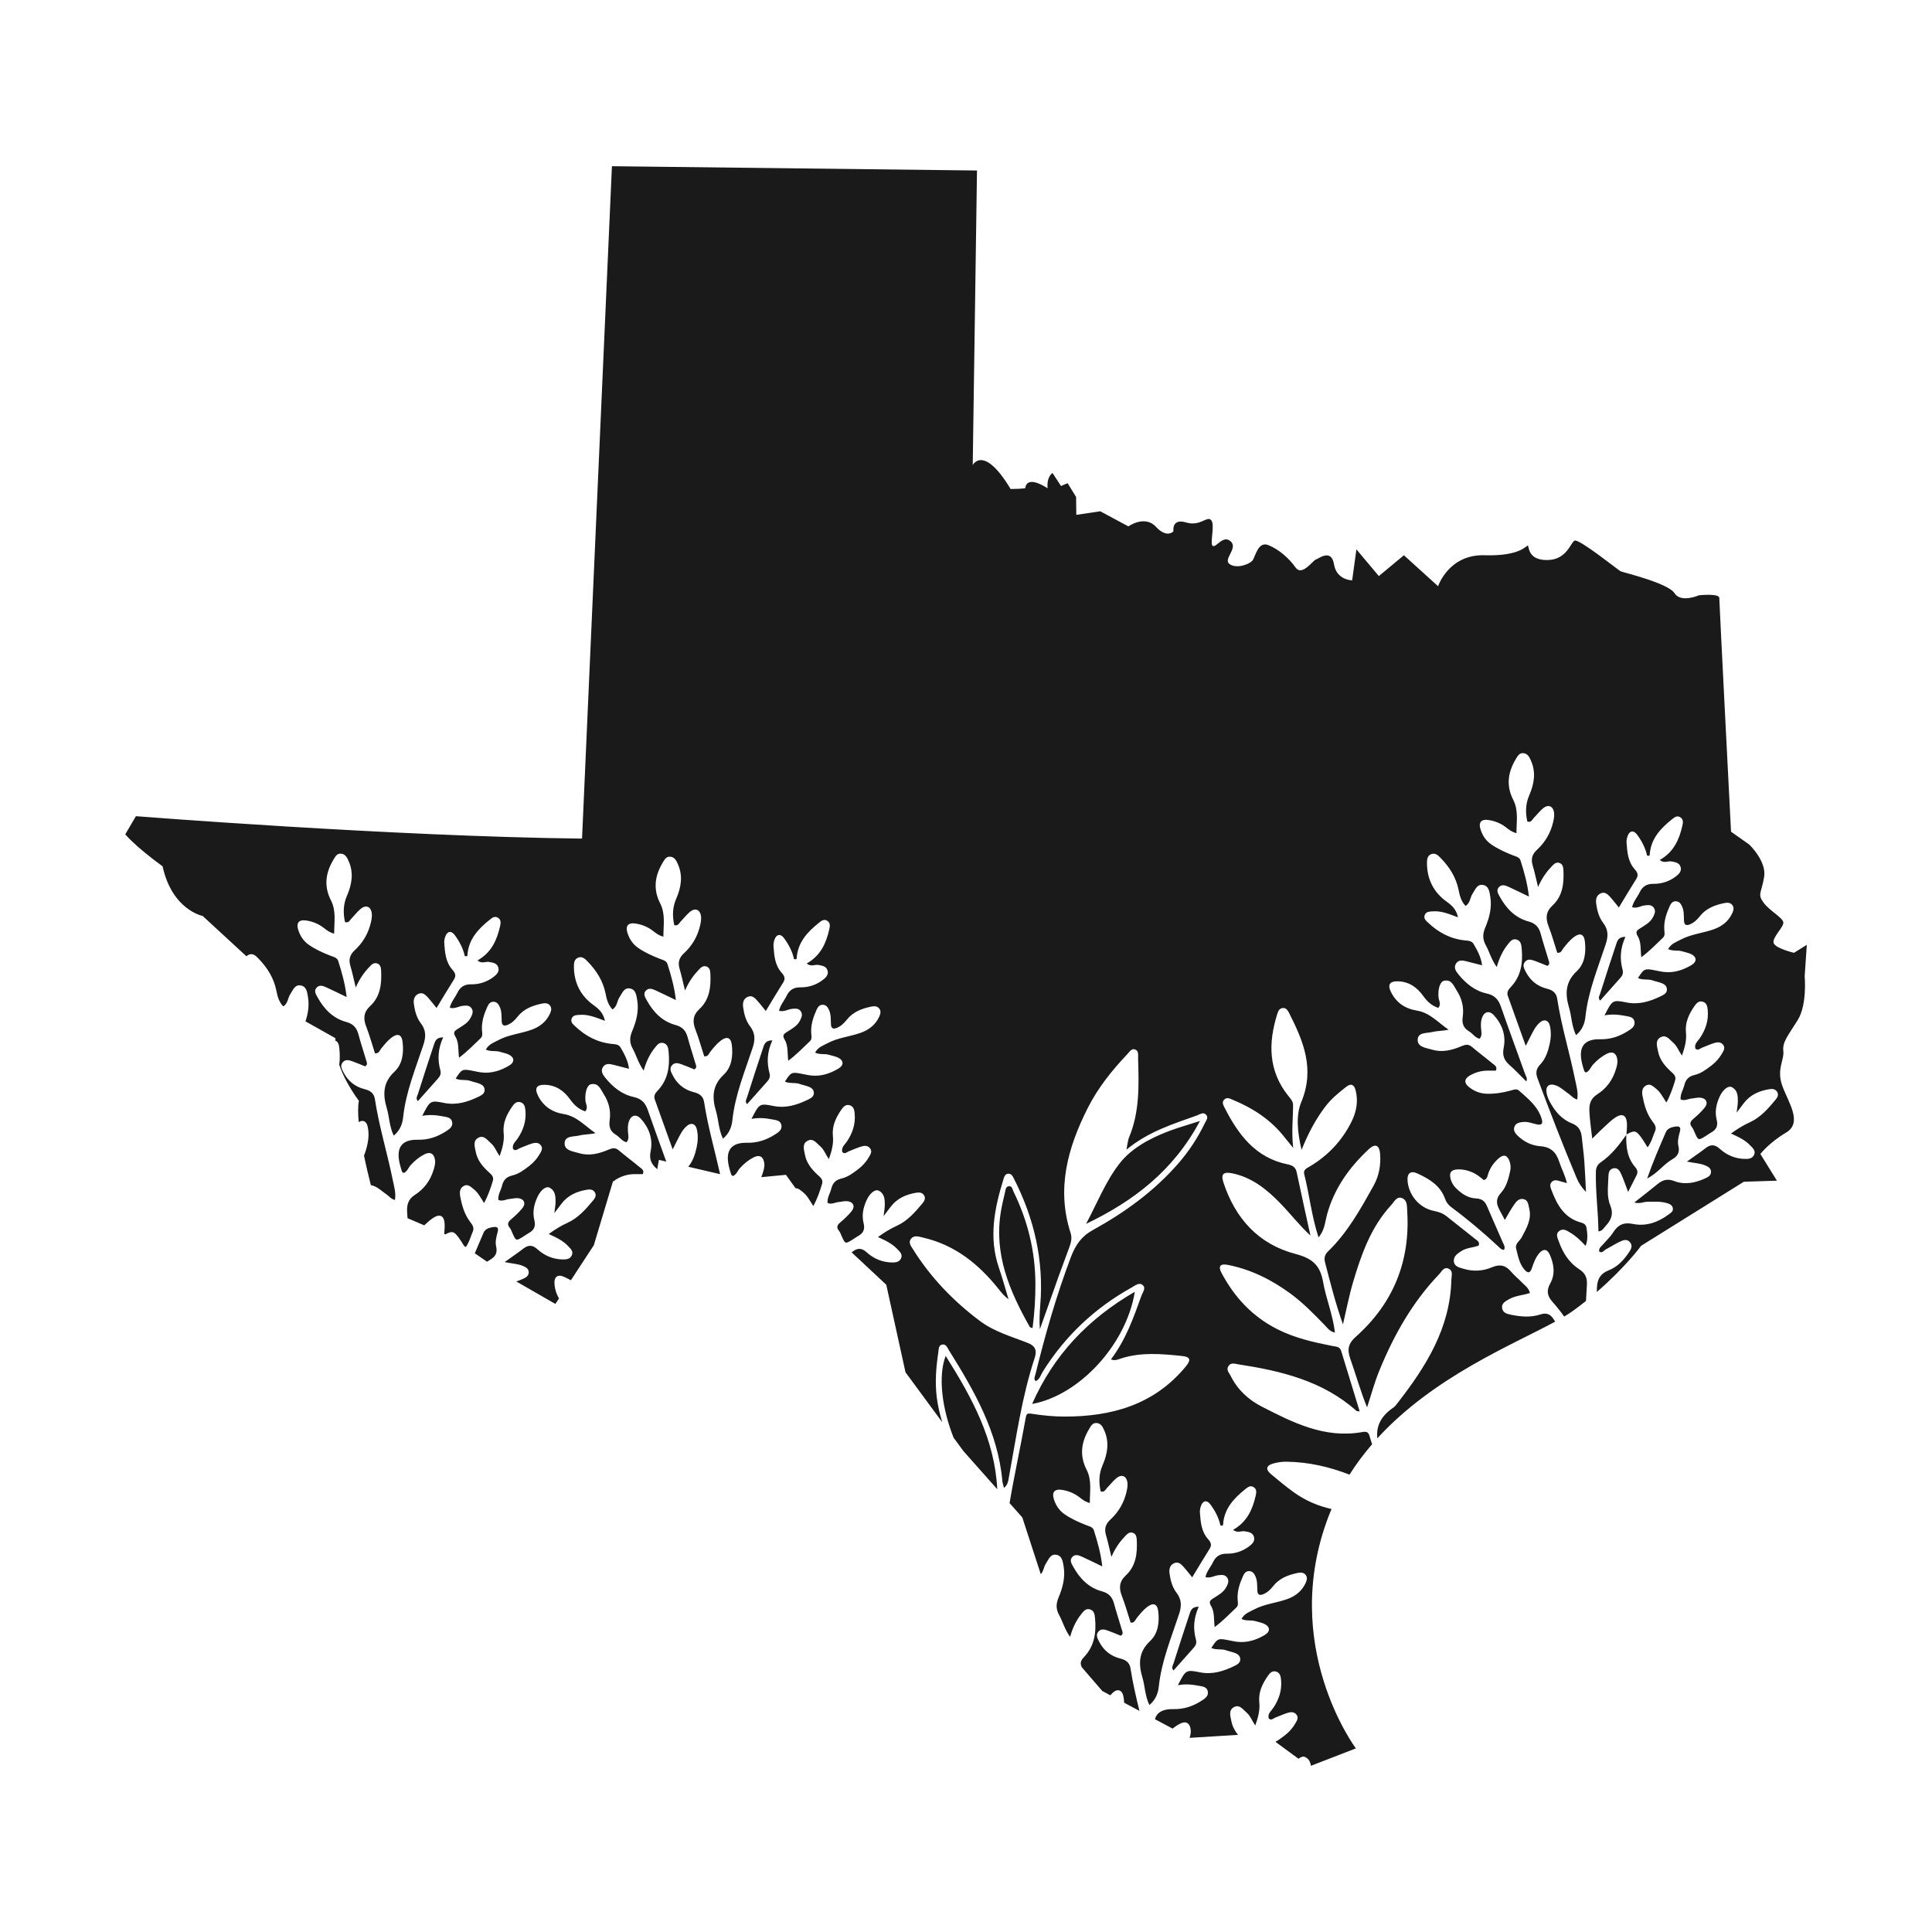 <?xml version="1.0" encoding="UTF-8" standalone="no"?>
<svg
   xmlns:dc="http://purl.org/dc/elements/1.1/"
   xmlns:cc="http://creativecommons.org/ns#"
   xmlns:rdf="http://www.w3.org/1999/02/22-rdf-syntax-ns#"
   xmlns:svg="http://www.w3.org/2000/svg"
   xmlns="http://www.w3.org/2000/svg"
   id="svg8"
   version="1.1"
   viewBox="0 0 1000 1000"
   height="1000"
   width="1000">
  <defs
     id="defs2" />
  <g
     transform="translate(0,-122.52)"
     id="layer1">
    <path
       id="path841"
       d="m 316.732,208.551 -15.469,348.029 C 203.484,555.475 70.35,544.979 70.35,544.979 l -5.523,9.393 c 0,0 4.971,6.076 19.334,16.572 4.972,22.65 20.744,25.674 20.744,25.674 l 22.672,20.9 c 0.308,-0.356 0.713,-0.658 1.26,-0.877 2.125,-0.853 3.598,0.643 4.906,1.986 4.548,4.678 7.967,10.026 9.27,16.525 0.594,2.957 1.273,5.836 3.604,8.289 2.524,-1.588 2.307,-4.416 3.629,-6.334 1.36,-1.975 2.198,-4.904 5.148,-4.564 3.304,0.379 3.605,3.622 4.02,6.105 0.72,4.309 0.033,8.504 -1.303,12.525 l 15.545,8.725 c 0,0 -0.086,0.399 -0.145,1.143 1.765,0.81 1.998,2.66 2.162,4.441 0.256,2.793 0.277,5.519 -0.086,8.137 1.726,5.029 4.78,11.315 10.178,18.701 -0.554,2.768 -0.499,6.642 -0.092,11.021 1.997,-1.338 3.937,-0.564 4.568,2.049 0.759,3.146 0.608,6.389 -0.094,9.537 -0.432,1.951 -0.967,3.882 -1.746,5.693 1.162,5.673 2.433,10.938 3.555,15.352 0.441,0.064 0.912,0.179 1.42,0.363 2.528,0.917 4.404,2.872 6.586,4.338 1.35,0.905 2.333,2.409 4.461,2.963 0.605,-3.763 -0.468,-7.048 -1.113,-10.248 -2.825,-14.035 -7.105,-27.748 -9.264,-41.932 -0.474,-3.103 -2.441,-4.469 -5.215,-5.152 -5.066,-1.247 -8.757,-4.237 -11.113,-8.879 -0.86,-1.697 -1.841,-3.471 -0.213,-5.203 1.395,-1.478 3.159,-0.984 4.764,-0.414 2.286,0.813 4.515,1.784 6.699,2.66 1.52,-0.862 0.884,-2.039 0.594,-3.033 -1.319,-4.522 -2.836,-8.991 -4.047,-13.541 -0.907,-3.405 -2.68,-5.432 -6.252,-6.391 -6.971,-1.871 -11.607,-6.759 -14.986,-12.928 -0.801,-1.461 -1.853,-3.13 -0.52,-4.721 1.513,-1.803 3.458,-1.053 5.195,-0.264 3.242,1.477 6.436,3.065 10.463,5 -0.77,-6.756 -2.464,-12.757 -4.363,-18.695 -0.57,-1.786 -2.551,-2.103 -4.102,-2.721 -3.862,-1.534 -7.632,-3.212 -11.07,-5.602 -2.943,-2.048 -4.708,-4.889 -5.65,-8.217 -0.886,-3.129 0.549,-4.829 3.766,-4.447 3.407,0.403 6.568,1.616 9.357,3.709 1.48,1.11 2.863,2.415 5.604,3.162 0,-6.047 1.13,-11.777 -1.637,-17.176 -3.735,-7.291 -2.853,-14.185 1.186,-20.965 0.841,-1.41 1.59,-3.051 3.326,-3.258 0.248,-0.029 0.515,-0.03 0.807,0.004 2.166,0.25 3.013,2.059 3.795,3.801 2.764,6.167 1.67,12.181 -0.887,18.062 -1.953,4.498 -1.972,9.008 -0.959,13.559 2.088,0.535 2.493,-1.07 3.344,-1.928 1.593,-1.605 2.981,-3.435 4.693,-4.887 2.811,-2.382 5.479,-1.237 5.828,2.488 0.141,1.461 -0.141,3.007 -0.482,4.461 -1.296,5.674 -4.139,10.542 -8.396,14.449 -2.55,2.34 -3.195,4.825 -2.225,8.062 0.954,3.191 1.626,6.469 2.783,11.18 2.182,-4.894 4.522,-8.005 7.225,-10.838 1.072,-1.124 2.244,-2.203 3.922,-1.578 1.663,0.62 1.913,2.198 1.988,3.744 0.333,6.777 -0.358,13.342 -5.658,18.271 -3.452,3.212 -3.658,6.551 -2.051,10.691 1.76,4.534 3.056,9.25 4.518,13.768 2.123,0.236 2.378,-1.394 3.139,-2.334 1.661,-2.057 3.299,-4.143 5.41,-5.752 3.226,-2.455 5.316,-1.644 5.762,2.303 0.639,5.648 -0.047,11.404 -4.215,15.311 -6.054,5.67 -6.066,11.891 -3.957,18.988 1.315,4.43 1.256,9.24 3.572,14.135 3.346,-2.755 4.523,-6.238 4.881,-9.605 1.397,-13.109 6.442,-25.16 10.492,-37.484 1.357,-4.128 1.394,-7.513 -1.342,-11.078 -2.196,-2.863 -3.132,-6.436 -3.605,-10.016 -0.285,-2.144 0.165,-4.26 2.408,-5.25 2.135,-0.943 3.6,0.512 4.873,1.916 1.48,1.633 2.805,3.405 4.457,5.432 3.16,-5.198 6.016,-10.038 9.025,-14.781 1.298,-2.048 0.556,-3.487 -0.811,-5.014 -3.513,-3.928 -3.865,-8.869 -4.223,-13.768 -0.07,-1.096 0.141,-2.277 0.504,-3.328 0.98,-2.894 3.118,-3.306 4.941,-0.832 2.458,3.332 4.363,7 5.164,10.822 0.935,0.273 1.347,0.124 1.375,-0.326 0.502,-8.306 5.603,-13.709 11.641,-18.527 1.202,-0.959 2.474,-1.942 4.074,-1.016 1.833,1.063 1.561,2.801 1.172,4.514 -1.631,7.173 -4.492,13.595 -11.697,17.664 2.323,1.859 4.201,0.453 5.9,0.738 2.1,0.353 4.319,0.62 4.941,3.025 0.544,2.107 -0.945,3.572 -2.467,4.729 -3.412,2.592 -7.381,3.914 -11.604,3.848 -3.511,-0.056 -5.719,1.384 -7.156,4.391 -1.197,2.505 -3.203,4.621 -3.934,7.725 2.578,0.749 4.552,-0.753 6.678,-0.973 1.718,-0.179 3.476,-0.398 4.607,1.279 1.117,1.657 0.344,3.275 -0.432,4.797 -1.451,2.844 -4.21,4.237 -6.738,5.854 -1.574,1.006 -2.561,1.756 -1.211,3.959 1.911,3.12 1.372,6.908 1.881,10.959 4.204,-3.127 7.64,-6.698 11.205,-10.105 1.256,-1.199 0.752,-2.797 0.672,-4.291 -0.236,-4.258 1.073,-8.189 2.791,-11.994 0.634,-1.404 1.555,-2.703 3.346,-2.576 1.73,0.122 2.545,1.445 3.162,2.875 0.999,2.323 0.796,4.807 0.918,7.246 0.118,2.067 1.083,2.626 2.982,1.865 2.18,-0.874 3.772,-2.401 5.197,-4.213 3.221,-4.093 7.77,-5.818 12.664,-6.826 1.506,-0.309 3.097,-0.36 4.162,1.014 1.063,1.371 0.604,2.855 -0.049,4.271 -1.961,4.168 -5.249,6.733 -9.547,8.27 -5.665,2.026 -11.811,2.494 -17.205,5.404 -2.276,1.228 -4.867,1.981 -6.408,4.852 2.46,1.197 5.009,0.437 7.27,1.146 1.437,0.453 2.955,0.706 4.324,1.305 3.238,1.421 3.541,4.011 0.449,5.84 -4.258,2.519 -8.913,4.092 -13.996,3.564 -1.869,-0.193 -3.711,-0.658 -5.561,-1.004 -4.59,-0.86 -5.085,-0.616 -8.105,4.16 2.479,1.178 5.251,0.312 7.688,1.229 1.23,0.462 2.553,0.668 3.795,1.1 1.626,0.566 3.31,1.253 3.486,3.266 0.189,2.053 -1.402,2.941 -2.957,3.695 -5.677,2.757 -11.419,4.63 -17.967,3.312 -7.246,-1.456 -7.294,-1.206 -11.352,6.686 3.85,-0.733 7.28,-0.389 10.686,0.262 2.052,0.391 4.426,0.507 4.824,3.08 0.375,2.422 -1.627,3.64 -3.383,4.764 -4.378,2.802 -9.058,4.382 -14.391,4.26 -8.238,-0.186 -11.319,3.93 -9.445,12.166 0.332,1.463 0.772,2.906 1.238,4.334 0.094,0.285 0.537,0.454 0.877,0.723 1.873,-0.773 2.403,-2.777 3.643,-4.135 2.059,-2.257 4.392,-4.168 7.088,-5.549 3.047,-1.56 5.1,-0.33 5.496,3.094 0.212,1.727 -0.273,3.375 -0.766,4.996 -1.652,5.446 -4.871,9.837 -9.619,12.867 -3.318,2.116 -4.233,4.846 -4.096,8.576 0.043,1.172 0.123,2.34 0.229,3.518 l 8.652,3.709 c 1.526,-1.416 3.057,-2.848 4.789,-3.951 3.304,-2.1 5.46,-0.995 5.75,2.846 0.147,1.832 -0.072,3.69 -0.189,5.541 l 0.57,0.244 c 3.528,-1.864 4.388,-1.641 6.793,1.52 1.003,1.321 1.886,2.806 2.891,4.424 l 0.918,0.633 c 1.858,-2.633 2.491,-5.463 3.617,-8.039 0.917,-2.097 -0.358,-3.64 -1.475,-5.139 -2.903,-3.895 -4.179,-8.409 -5.041,-13.07 -0.394,-2.128 -0.258,-4.302 1.922,-5.438 2.062,-1.077 3.524,0.502 5.006,1.652 2.238,1.734 3.53,4.261 5.418,7.246 2.196,-4.091 3.419,-7.781 4.543,-11.504 0.688,-2.274 -0.988,-3.444 -2.359,-4.717 -3.094,-2.87 -5.702,-6.064 -6.508,-10.346 -0.478,-2.547 -1.587,-5.589 1.283,-7.193 2.967,-1.657 4.735,1.218 6.674,2.867 1.878,1.598 2.644,4.026 4.426,6.604 1.522,-4.298 2.486,-8.003 2.078,-11.955 -0.537,-5.217 1.565,-9.567 4.393,-13.674 0.973,-1.414 2.176,-2.811 4.15,-2.318 2.243,0.561 2.568,2.548 2.74,4.461 0.474,5.302 -1.118,10.043 -4.049,14.393 -1.122,1.666 -3.032,2.981 -2.355,5.453 1.376,1.258 2.398,-0.062 3.531,-0.498 2.107,-0.813 4.169,-1.758 6.32,-2.42 1.652,-0.509 3.447,-0.578 4.609,1.086 1.041,1.492 0.187,2.88 -0.566,4.199 -1.421,2.486 -3.264,4.614 -5.533,6.357 -2.703,2.074 -5.473,4.173 -8.816,4.943 -2.988,0.688 -4.56,2.376 -5.238,5.188 -0.601,2.488 -2.222,4.741 -1.939,7.463 2.142,0.912 3.859,-0.321 5.674,-0.475 1.494,-0.125 3.004,-0.582 4.465,-0.447 3.144,0.287 4.286,2.663 2.328,5.135 -1.739,2.199 -3.868,4.122 -6.008,5.953 -1.614,1.381 -1.93,2.575 -0.547,4.262 0.582,0.709 0.902,1.646 1.281,2.506 1.93,4.373 1.925,4.381 5.773,2.008 0.962,-0.594 1.864,-1.297 2.854,-1.834 2.691,-1.466 3.608,-3.532 2.832,-6.584 -1.067,-4.194 -0.187,-8.261 1.604,-12.098 1.673,-3.565 4.352,-5.677 6.176,-4.803 3.028,1.454 3.177,4.44 3.189,7.291 0,1.661 -0.346,3.322 -0.641,5.902 1.581,-2.078 2.659,-3.496 3.738,-4.91 3.292,-4.308 7.855,-6.31 13.039,-7.18 1.546,-0.259 3.096,-0.252 4.086,1.186 1.027,1.496 0.381,2.941 -0.623,4.143 -3.871,4.64 -7.8,9.242 -13.486,11.812 -3.24,1.466 -6.227,3.307 -9.67,5.768 4.041,1.817 7.423,3.464 10.043,6.252 1.308,1.39 2.898,2.746 1.873,4.869 -0.961,1.991 -2.991,2.083 -4.916,2.033 -4.932,-0.125 -9.268,-2.03 -12.826,-5.246 -2.651,-2.394 -4.788,-2.314 -7.422,-0.264 -2.797,2.18 -5.752,4.156 -9.564,6.885 3.872,0.818 6.875,0.851 9.555,2.027 1.409,0.62 2.804,1.333 2.908,3.109 0.094,1.793 -1.184,2.713 -2.574,3.365 -1.266,0.594 -2.55,1.11 -3.846,1.533 l 20.227,11.633 1.854,-2.83 c -1.209,-2.084 -2.012,-4.42 -2.275,-6.875 -0.46,-4.303 1.397,-5.963 5.184,-4.205 1.112,0.516 2.201,1.065 3.271,1.637 l 11.855,-18.111 9.943,-33.145 0.428,0.021 c 0.367,-0.398 0.851,-0.778 1.467,-1.131 2.635,-1.508 5.52,-2.433 8.598,-2.537 1.68,-0.056 3.364,0 4.922,0 0.886,-2.05 -0.575,-2.755 -1.473,-3.502 -3.622,-3.009 -7.407,-5.826 -11.008,-8.861 -1.76,-1.482 -3.311,-1.15 -5.189,-0.352 -4.934,2.097 -10.058,3.445 -15.391,1.824 -2.948,-0.898 -7.391,-1.236 -7.412,-4.934 -0.024,-4.206 4.707,-3.463 7.564,-4.182 2.637,-0.662 5.483,-0.498 8.422,-1.229 -5.391,-3.622 -9.65,-8.789 -16.523,-9.887 -5.929,-0.947 -10.507,-4.033 -13.24,-9.51 -1.93,-3.865 -0.716,-5.736 3.594,-5.611 5.771,0.167 9.932,3.169 13.146,7.693 2.001,2.814 4.405,5.005 7.746,6.059 1.645,-2.017 0.212,-3.794 0.07,-5.547 -0.349,-4.154 0.768,-8.084 2.936,-8.518 3.942,-0.785 4.96,2.74 6.516,5.125 2.66,4.077 3.793,8.695 3.094,13.502 -0.497,3.41 0.287,5.824 3.287,7.594 1.876,1.105 3.066,3.274 5.441,3.82 1.551,-1.812 0.831,-3.733 0.736,-5.521 -0.094,-1.711 -0.117,-3.4 0.408,-5.035 1.159,-3.542 3.84,-4.291 6.336,-1.527 4.272,4.736 6.264,10.487 4.994,16.727 -0.794,3.909 0.189,6.452 2.99,8.926 0.141,0.124 0.276,0.256 0.416,0.381 l 0.879,-4.838 3.807,0.889 c -3.218,-8.888 -6.45,-17.771 -9.562,-26.697 -1.294,-3.707 -3.28,-5.861 -7.35,-6.74 -6.094,-1.315 -10.801,-5.198 -14.689,-9.988 -1.319,-1.628 -2.541,-3.531 -1.066,-5.645 1.294,-1.852 3.292,-1.511 5.168,-1.057 2.55,0.617 5.085,1.298 8.217,2.104 -0.528,-4.296 -2.431,-7.648 -4.35,-10.982 -0.982,-1.704 -2.735,-1.725 -4.455,-1.895 -7.418,-0.733 -13.649,-4.025 -19.012,-9.072 -1.218,-1.147 -2.725,-2.335 -1.752,-4.314 0.782,-1.593 2.439,-1.535 3.947,-1.66 4.461,-0.365 8.48,1.359 13.148,3.086 -0.843,-4.034 -3.069,-6.104 -5.863,-8.107 -6.69,-4.8 -10.103,-11.486 -10.184,-19.773 0,-1.909 0.071,-3.956 2.188,-4.805 2.125,-0.853 3.598,0.643 4.906,1.986 4.548,4.678 7.967,10.026 9.27,16.525 0.594,2.957 1.273,5.836 3.604,8.289 2.524,-1.588 2.307,-4.416 3.629,-6.334 1.36,-1.975 2.198,-4.904 5.148,-4.564 3.304,0.379 3.605,3.622 4.02,6.105 0.929,5.554 -0.463,10.922 -2.596,15.967 -1.378,3.259 -1.458,6.018 0.246,9.098 1.881,3.398 2.802,7.306 5.693,11.361 1.355,-4.812 3.155,-8.501 5.74,-11.734 1.172,-1.466 2.374,-3.2 4.617,-2.477 2.154,0.695 2.382,2.704 2.559,4.617 0.679,7.39 -0.284,14.318 -5.68,19.982 -1.216,1.277 -2.179,2.644 -1.5,4.541 2.969,8.29 5.944,16.58 9.271,25.859 1.826,-3.558 3.056,-6.191 4.51,-8.693 0.745,-1.284 1.752,-2.493 2.879,-3.459 2.17,-1.861 4.404,-1.162 5.09,1.678 0.759,3.146 0.606,6.391 -0.096,9.539 -0.794,3.583 -1.947,7.09 -4.316,9.92 l 16.479,3.854 c -2.759,-12.414 -6.346,-24.646 -8.264,-37.246 -0.474,-3.103 -2.441,-4.467 -5.215,-5.15 -5.066,-1.247 -8.757,-4.237 -11.113,-8.879 -0.86,-1.697 -1.839,-3.471 -0.211,-5.203 1.395,-1.478 3.157,-0.984 4.762,-0.414 2.286,0.813 4.515,1.784 6.699,2.66 1.52,-0.862 0.884,-2.039 0.594,-3.033 -1.319,-4.522 -2.836,-8.993 -4.047,-13.543 -0.907,-3.405 -2.678,-5.432 -6.25,-6.391 -6.971,-1.871 -11.609,-6.757 -14.988,-12.926 -0.801,-1.461 -1.853,-3.13 -0.52,-4.721 1.513,-1.803 3.458,-1.053 5.195,-0.264 3.242,1.477 6.436,3.065 10.463,5 -0.77,-6.756 -2.462,-12.757 -4.361,-18.695 -0.57,-1.786 -2.553,-2.105 -4.104,-2.723 -3.862,-1.534 -7.632,-3.21 -11.07,-5.6 -2.943,-2.048 -4.708,-4.889 -5.65,-8.217 -0.886,-3.129 0.549,-4.829 3.766,-4.447 3.407,0.403 6.568,1.616 9.357,3.709 1.48,1.11 2.863,2.415 5.604,3.162 0,-6.047 1.132,-11.777 -1.635,-17.176 -3.735,-7.291 -2.855,-14.185 1.184,-20.965 0.841,-1.41 1.59,-3.051 3.326,-3.258 0.248,-0.029 0.517,-0.03 0.809,0.004 2.166,0.25 3.011,2.059 3.793,3.801 2.764,6.167 1.67,12.181 -0.887,18.062 -1.953,4.498 -1.972,9.008 -0.959,13.559 2.088,0.535 2.493,-1.07 3.344,-1.928 1.593,-1.605 2.982,-3.435 4.695,-4.887 2.811,-2.382 5.477,-1.237 5.826,2.488 0.141,1.461 -0.141,3.005 -0.482,4.459 -1.296,5.674 -4.139,10.544 -8.396,14.451 -2.55,2.34 -3.195,4.825 -2.225,8.062 0.954,3.191 1.626,6.469 2.783,11.18 2.182,-4.894 4.522,-8.005 7.225,-10.838 1.072,-1.124 2.244,-2.203 3.922,-1.578 1.663,0.62 1.913,2.198 1.988,3.744 0.333,6.777 -0.358,13.342 -5.658,18.271 -3.452,3.212 -3.656,6.551 -2.049,10.691 1.76,4.534 3.055,9.25 4.516,13.768 2.123,0.236 2.38,-1.394 3.141,-2.334 1.661,-2.057 3.299,-4.143 5.41,-5.752 3.226,-2.455 5.314,-1.646 5.76,2.301 0.639,5.648 -0.047,11.406 -4.215,15.312 -6.054,5.67 -6.066,11.891 -3.957,18.988 1.315,4.43 1.256,9.239 3.572,14.133 3.346,-2.755 4.523,-6.236 4.881,-9.604 1.397,-13.109 6.442,-25.16 10.492,-37.484 1.357,-4.128 1.394,-7.515 -1.342,-11.08 -2.196,-2.863 -3.132,-6.434 -3.605,-10.014 -0.285,-2.144 0.165,-4.26 2.408,-5.25 2.135,-0.943 3.6,0.512 4.873,1.916 1.48,1.633 2.807,3.405 4.459,5.432 3.16,-5.198 6.014,-10.04 9.023,-14.783 1.298,-2.048 0.556,-3.485 -0.811,-5.012 -3.513,-3.928 -3.865,-8.869 -4.223,-13.768 -0.07,-1.096 0.141,-2.277 0.504,-3.328 0.98,-2.894 3.118,-3.306 4.941,-0.832 2.458,3.332 4.363,6.998 5.164,10.82 0.935,0.273 1.347,0.126 1.375,-0.324 0.502,-8.306 5.605,-13.71 11.643,-18.529 1.202,-0.959 2.474,-1.942 4.074,-1.016 1.833,1.063 1.559,2.803 1.17,4.516 -1.631,7.173 -4.492,13.595 -11.697,17.664 2.323,1.859 4.201,0.451 5.9,0.736 2.1,0.353 4.319,0.619 4.941,3.025 0.544,2.107 -0.945,3.573 -2.467,4.73 -3.412,2.592 -7.381,3.914 -11.604,3.848 -3.511,-0.056 -5.719,1.384 -7.156,4.391 -1.197,2.505 -3.201,4.621 -3.932,7.725 2.578,0.749 4.552,-0.755 6.678,-0.975 1.718,-0.179 3.475,-0.398 4.605,1.279 1.117,1.657 0.346,3.277 -0.43,4.799 -1.452,2.844 -4.212,4.237 -6.74,5.854 -1.574,1.006 -2.561,1.756 -1.211,3.959 1.911,3.12 1.372,6.908 1.881,10.959 4.204,-3.127 7.642,-6.7 11.207,-10.107 1.256,-1.199 0.752,-2.797 0.672,-4.291 -0.236,-4.258 1.071,-8.189 2.789,-11.994 0.634,-1.404 1.555,-2.702 3.346,-2.574 1.73,0.122 2.545,1.445 3.162,2.875 0.999,2.323 0.796,4.805 0.918,7.244 0.118,2.067 1.083,2.628 2.982,1.867 2.18,-0.874 3.774,-2.401 5.199,-4.213 3.221,-4.093 7.768,-5.818 12.662,-6.826 1.506,-0.309 3.097,-0.362 4.162,1.012 1.063,1.371 0.606,2.857 -0.047,4.273 -1.961,4.168 -5.251,6.731 -9.549,8.268 -5.665,2.027 -11.809,2.496 -17.203,5.406 -2.276,1.228 -4.869,1.981 -6.41,4.852 2.46,1.197 5.009,0.435 7.27,1.145 1.437,0.453 2.955,0.708 4.324,1.307 3.238,1.421 3.541,4.011 0.449,5.84 -4.258,2.519 -8.913,4.092 -13.996,3.564 -1.869,-0.193 -3.709,-0.658 -5.559,-1.004 -4.59,-0.86 -5.087,-0.618 -8.107,4.158 2.479,1.178 5.251,0.314 7.688,1.23 1.23,0.462 2.553,0.666 3.795,1.098 1.626,0.566 3.31,1.255 3.486,3.268 0.189,2.053 -1.402,2.939 -2.957,3.693 -5.677,2.757 -11.417,4.632 -17.965,3.314 -7.246,-1.456 -7.296,-1.208 -11.354,6.684 3.85,-0.733 7.28,-0.389 10.686,0.262 2.052,0.391 4.426,0.507 4.824,3.08 0.375,2.422 -1.627,3.642 -3.383,4.766 -4.378,2.802 -9.056,4.382 -14.389,4.26 -8.238,-0.186 -11.321,3.93 -9.447,12.166 0.332,1.463 0.772,2.906 1.238,4.334 0.094,0.285 0.537,0.454 0.877,0.723 1.873,-0.773 2.403,-2.777 3.643,-4.135 2.059,-2.257 4.392,-4.168 7.088,-5.549 3.047,-1.56 5.1,-0.33 5.496,3.094 0.212,1.727 -0.273,3.373 -0.766,4.994 -0.226,0.744 -0.487,1.464 -0.771,2.168 l 12.74,-1.213 4.986,6.951 c 1.441,-0.064 2.597,1.084 3.762,1.988 2.238,1.734 3.53,4.261 5.418,7.246 2.196,-4.091 3.419,-7.781 4.543,-11.504 0.688,-2.274 -0.988,-3.446 -2.359,-4.719 -3.094,-2.87 -5.702,-6.062 -6.508,-10.344 -0.478,-2.547 -1.585,-5.589 1.285,-7.193 2.967,-1.657 4.733,1.218 6.672,2.867 1.878,1.598 2.644,4.024 4.426,6.602 1.522,-4.298 2.486,-8.001 2.078,-11.953 -0.537,-5.217 1.565,-9.567 4.393,-13.674 0.973,-1.414 2.176,-2.811 4.15,-2.318 2.243,0.561 2.568,2.546 2.74,4.459 0.474,5.302 -1.118,10.045 -4.049,14.395 -1.122,1.666 -3.032,2.979 -2.355,5.451 1.376,1.258 2.398,-0.06 3.531,-0.496 2.107,-0.813 4.169,-1.758 6.32,-2.42 1.652,-0.509 3.447,-0.578 4.609,1.086 1.041,1.492 0.187,2.88 -0.566,4.199 -1.421,2.486 -3.264,4.614 -5.533,6.357 -2.703,2.074 -5.473,4.173 -8.816,4.943 -2.988,0.688 -4.56,2.376 -5.238,5.188 -0.601,2.488 -2.222,4.741 -1.939,7.463 2.142,0.912 3.859,-0.321 5.674,-0.475 1.494,-0.125 3.004,-0.582 4.465,-0.447 3.144,0.287 4.286,2.663 2.328,5.135 -1.739,2.199 -3.868,4.12 -6.008,5.951 -1.614,1.381 -1.93,2.576 -0.547,4.264 0.582,0.709 0.902,1.644 1.281,2.504 1.93,4.373 1.925,4.381 5.773,2.008 0.962,-0.594 1.864,-1.295 2.854,-1.832 2.691,-1.466 3.608,-3.532 2.832,-6.584 -1.067,-4.194 -0.187,-8.261 1.604,-12.098 1.673,-3.565 4.352,-5.677 6.176,-4.803 3.028,1.454 3.179,4.44 3.191,7.291 0,1.661 -0.348,3.322 -0.643,5.902 1.581,-2.078 2.659,-3.496 3.738,-4.91 3.292,-4.308 7.857,-6.31 13.041,-7.18 1.546,-0.259 3.096,-0.254 4.086,1.184 1.027,1.496 0.379,2.941 -0.625,4.143 -3.871,4.64 -7.8,9.242 -13.486,11.812 -3.24,1.466 -6.227,3.309 -9.67,5.77 4.041,1.817 7.423,3.464 10.043,6.252 1.308,1.39 2.898,2.744 1.873,4.867 -0.961,1.991 -2.991,2.083 -4.916,2.033 -4.932,-0.125 -9.268,-2.028 -12.826,-5.244 -2.651,-2.394 -4.788,-2.314 -7.422,-0.264 -0.123,0.096 -0.252,0.188 -0.375,0.283 l 17.938,16.762 9.945,45.301 19.027,25.857 c -1.298,-4.248 -2.273,-8.489 -2.83,-12.857 -0.999,-7.843 -0.36,-15.618 0.801,-23.371 0.224,-1.532 0.036,-3.722 2.15,-3.994 1.957,-0.254 2.568,1.759 3.42,3.119 13.056,20.885 25.259,42.119 27.557,67.408 0.108,1.193 0.528,2.359 0.836,3.684 2.038,-1.518 2.218,-3.641 2.58,-5.605 3.81,-20.666 6.691,-41.534 13.305,-61.59 1.231,-3.734 0.541,-6.213 -3.371,-7.762 -8.562,-3.39 -17.503,-5.828 -25.094,-11.539 -13.657,-10.277 -25.291,-22.345 -34.381,-36.832 -1.086,-1.731 -2.709,-3.671 -1.133,-5.621 1.66,-2.053 4.111,-1.092 6.318,-0.582 16.465,3.806 28.751,13.724 39.016,26.611 1.49,1.872 2.974,3.746 5.121,5.244 -1.642,-5.422 -3.115,-10.9 -4.959,-16.25 -5.414,-15.701 -2.287,-30.902 2.406,-46.045 0.369,-1.222 0.803,-2.463 2.232,-2.631 1.772,-0.211 2.431,1.185 3.104,2.504 10.528,20.625 15.574,42.386 13.646,65.605 -0.339,4.069 -0.534,8.148 -0.188,12.377 3.244,-9.165 6.468,-18.339 9.744,-27.492 1.73,-4.836 3.588,-9.625 5.326,-14.457 0.905,-2.515 1.755,-4.996 0.848,-7.803 -7.456,-23.018 -1.507,-44.247 8.887,-64.812 5.249,-10.386 12.463,-19.381 20.426,-27.795 0.96,-1.014 1.904,-2.607 3.297,-2.605 0.199,1.8e-4 0.408,0.034 0.627,0.105 2.158,0.706 1.627,3.057 1.682,4.822 0.419,13.799 0.827,27.596 -4.684,40.73 -0.598,1.424 -0.68,3.064 -1.359,6.352 11.599,-9.502 24.206,-13.294 36.533,-17.721 1.517,-0.546 3.094,-1.86 4.578,-0.484 1.612,1.494 0.096,3.175 -0.537,4.502 -3.657,7.645 -8.305,14.661 -13.893,21.049 -12.507,14.299 -27.662,25.239 -44.172,34.338 -5.786,3.188 -8.894,7.719 -11.215,13.842 -7.529,19.88 -13.355,40.234 -18.395,60.842 -0.267,1.071 -1.023,2.271 0.111,3.453 2.137,-0.875 2.548,-3.062 3.582,-4.723 11.581,-18.586 27.001,-33.119 46.117,-43.748 1.744,-0.97 3.811,-2.786 5.637,-1.316 1.983,1.594 0.08,3.75 -0.57,5.562 -4.095,11.432 -8.145,22.892 -15.791,32.959 2.178,0.911 3.824,-0.035 5.455,-0.551 10.304,-3.253 20.771,-2.297 31.232,-1.219 4.883,0.505 4.689,2.301 1.787,5.777 -16.319,19.551 -38.123,25.591 -62.357,25.6 -5.734,9.6e-4 -11.51,-0.572 -17.178,-1.461 -2.418,-0.379 -2.708,0.184 -3.062,2.188 -2.609,14.708 -5.855,29.323 -8.34,44.049 l 6.592,7.438 9.561,29.367 c 1.507,-1.624 1.542,-3.891 2.66,-5.514 1.36,-1.975 2.198,-4.902 5.148,-4.562 3.304,0.379 3.605,3.622 4.02,6.105 0.928,5.554 -0.463,10.922 -2.596,15.967 -1.378,3.259 -1.458,6.018 0.246,9.098 1.881,3.398 2.802,7.304 5.693,11.359 1.355,-4.812 3.155,-8.501 5.74,-11.734 1.171,-1.466 2.374,-3.2 4.617,-2.477 2.154,0.695 2.382,2.706 2.559,4.619 0.679,7.39 -0.284,14.318 -5.68,19.982 -1.216,1.277 -2.179,2.644 -1.5,4.541 0.079,0.222 0.169,0.47 0.248,0.691 l 10.689,12.4 4.148,2.217 c 0.484,-0.58 1.014,-1.121 1.574,-1.602 2.17,-1.861 4.404,-1.162 5.09,1.678 0.299,1.238 0.451,2.491 0.49,3.748 l 7.912,4.229 c -1.772,-7.25 -3.474,-14.517 -4.6,-21.91 -0.474,-3.103 -2.441,-4.469 -5.215,-5.152 -5.066,-1.247 -8.757,-4.237 -11.113,-8.879 -0.86,-1.697 -1.839,-3.471 -0.211,-5.203 1.395,-1.478 3.157,-0.984 4.762,-0.414 2.286,0.813 4.515,1.784 6.699,2.66 1.52,-0.862 0.884,-2.039 0.594,-3.033 -1.319,-4.522 -2.834,-8.991 -4.045,-13.541 -0.907,-3.405 -2.68,-5.432 -6.252,-6.391 -6.971,-1.871 -11.607,-6.759 -14.986,-12.928 -0.801,-1.461 -1.855,-3.128 -0.521,-4.719 1.513,-1.803 3.459,-1.055 5.195,-0.266 3.243,1.477 6.436,3.067 10.463,5.002 -0.77,-6.756 -2.462,-12.759 -4.361,-18.697 -0.57,-1.786 -2.553,-2.103 -4.104,-2.721 -3.862,-1.534 -7.632,-3.212 -11.07,-5.602 -2.943,-2.048 -4.708,-4.889 -5.65,-8.217 -0.886,-3.129 0.549,-4.829 3.766,-4.447 3.407,0.403 6.568,1.616 9.357,3.709 1.48,1.11 2.863,2.417 5.604,3.164 0,-6.047 1.132,-11.777 -1.635,-17.176 -3.735,-7.291 -2.853,-14.187 1.186,-20.967 0.961,-1.612 1.8,-3.525 4.133,-3.254 2.166,0.25 3.011,2.059 3.793,3.801 2.764,6.167 1.672,12.181 -0.885,18.062 -1.953,4.498 -1.972,9.008 -0.959,13.559 2.088,0.535 2.493,-1.07 3.344,-1.928 1.593,-1.605 2.98,-3.435 4.693,-4.887 2.811,-2.382 5.479,-1.237 5.828,2.488 0.141,1.461 -0.142,3.007 -0.484,4.461 -1.296,5.674 -4.137,10.542 -8.395,14.449 -2.55,2.34 -3.195,4.827 -2.225,8.064 0.954,3.191 1.626,6.467 2.783,11.178 2.182,-4.894 4.522,-8.004 7.225,-10.836 1.072,-1.124 2.242,-2.204 3.92,-1.58 1.663,0.62 1.913,2.198 1.988,3.744 0.333,6.777 -0.356,13.342 -5.656,18.271 -3.452,3.212 -3.658,6.551 -2.051,10.691 1.76,4.534 3.056,9.252 4.518,13.77 2.123,0.236 2.378,-1.396 3.139,-2.336 1.661,-2.057 3.299,-4.143 5.41,-5.752 3.226,-2.455 5.316,-1.644 5.762,2.303 0.639,5.648 -0.047,11.404 -4.215,15.311 -6.054,5.67 -6.066,11.891 -3.957,18.988 1.315,4.43 1.256,9.24 3.572,14.135 3.346,-2.755 4.521,-6.238 4.879,-9.605 1.397,-13.109 6.444,-25.158 10.494,-37.482 1.357,-4.128 1.392,-7.515 -1.344,-11.08 -2.196,-2.863 -3.132,-6.436 -3.605,-10.016 -0.285,-2.144 0.165,-4.26 2.408,-5.25 2.135,-0.943 3.601,0.512 4.873,1.916 1.48,1.633 2.807,3.405 4.459,5.432 3.16,-5.198 6.016,-10.038 9.025,-14.781 1.298,-2.048 0.556,-3.485 -0.811,-5.012 -3.513,-3.928 -3.865,-8.871 -4.223,-13.77 -0.07,-1.096 0.141,-2.275 0.504,-3.326 0.98,-2.894 3.118,-3.306 4.941,-0.832 2.458,3.332 4.361,6.998 5.162,10.82 0.935,0.273 1.349,0.124 1.377,-0.326 0.502,-8.306 5.603,-13.709 11.641,-18.527 1.202,-0.959 2.474,-1.942 4.074,-1.016 1.833,1.063 1.559,2.801 1.17,4.514 -1.631,7.173 -4.491,13.595 -11.697,17.664 2.323,1.859 4.201,0.453 5.9,0.738 2.1,0.353 4.319,0.619 4.941,3.025 0.544,2.107 -0.945,3.572 -2.467,4.729 -3.412,2.592 -7.379,3.914 -11.602,3.848 -3.511,-0.056 -5.719,1.384 -7.156,4.391 -1.197,2.505 -3.203,4.621 -3.934,7.725 2.578,0.749 4.552,-0.753 6.678,-0.973 1.718,-0.179 3.476,-0.398 4.607,1.279 1.117,1.657 0.344,3.275 -0.432,4.797 -1.452,2.844 -4.212,4.237 -6.74,5.854 -1.574,1.006 -2.561,1.756 -1.211,3.959 1.911,3.12 1.372,6.908 1.881,10.959 4.204,-3.127 7.642,-6.698 11.207,-10.105 1.256,-1.199 0.752,-2.797 0.672,-4.291 -0.236,-4.258 1.071,-8.189 2.789,-11.994 0.634,-1.404 1.557,-2.703 3.348,-2.576 1.73,0.122 2.545,1.445 3.162,2.875 0.999,2.323 0.794,4.807 0.916,7.246 0.118,2.067 1.083,2.626 2.982,1.865 2.18,-0.874 3.774,-2.401 5.199,-4.213 3.221,-4.093 7.77,-5.818 12.664,-6.826 1.506,-0.309 3.095,-0.36 4.16,1.014 1.063,1.371 0.606,2.855 -0.047,4.271 -1.961,4.168 -5.251,6.733 -9.549,8.27 -5.665,2.026 -11.809,2.494 -17.203,5.404 -2.276,1.228 -4.869,1.983 -6.41,4.854 2.46,1.197 5.01,0.435 7.27,1.145 1.437,0.453 2.955,0.706 4.324,1.305 3.238,1.421 3.543,4.011 0.451,5.84 -4.258,2.519 -8.915,4.092 -13.998,3.564 -1.869,-0.193 -3.709,-0.657 -5.559,-1.004 -4.59,-0.86 -5.085,-0.616 -8.105,4.16 2.479,1.178 5.249,0.314 7.686,1.23 1.23,0.462 2.555,0.666 3.797,1.098 1.626,0.566 3.308,1.253 3.484,3.266 0.188,2.053 -1.402,2.941 -2.957,3.695 -5.677,2.757 -11.417,4.63 -17.965,3.312 -7.246,-1.456 -7.296,-1.206 -11.354,6.686 3.85,-0.733 7.282,-0.389 10.688,0.262 2.052,0.391 4.424,0.507 4.822,3.08 0.375,2.422 -1.625,3.64 -3.381,4.764 -4.378,2.802 -9.058,4.382 -14.391,4.26 -5.433,-0.123 -8.61,1.639 -9.615,5.207 l 9.121,4.873 c 1.211,-0.97 2.503,-1.828 3.895,-2.541 3.047,-1.56 5.098,-0.33 5.494,3.094 0.177,1.44 -0.135,2.823 -0.527,4.184 l 0.09,0.049 24.951,-1.527 c -1.669,-2.064 -2.946,-4.372 -3.467,-7.137 -0.478,-2.547 -1.587,-5.589 1.283,-7.193 2.967,-1.657 4.735,1.218 6.674,2.867 1.878,1.598 2.644,4.026 4.426,6.604 1.522,-4.298 2.486,-8.003 2.078,-11.955 -0.537,-5.217 1.565,-9.567 4.393,-13.674 0.973,-1.414 2.174,-2.811 4.148,-2.318 2.243,0.561 2.568,2.548 2.74,4.461 0.474,5.302 -1.116,10.043 -4.047,14.393 -1.122,1.666 -3.034,2.981 -2.357,5.453 1.376,1.258 2.4,-0.062 3.533,-0.498 2.107,-0.813 4.167,-1.758 6.318,-2.42 1.652,-0.509 3.447,-0.578 4.609,1.086 1.041,1.492 0.189,2.88 -0.564,4.199 -1.421,2.486 -3.264,4.614 -5.533,6.357 -1.572,1.206 -3.171,2.414 -4.889,3.371 l 11.967,8.775 c 1.175,-0.996 2.387,-1.395 3.357,-0.93 2.057,0.988 2.775,2.687 3.035,4.566 l 23.281,-9.012 c 0,0 -39.844,-53.125 -14.062,-120.312 0.467,-1.216 0.955,-2.414 1.455,-3.602 -6.864,-1.512 -13.484,-4.281 -19.715,-8.779 -4.006,-2.892 -7.802,-6.086 -11.611,-9.242 -3.148,-2.608 -2.281,-4.6 1.301,-5.568 2.152,-0.583 4.452,-0.909 6.678,-0.879 11.444,0.148 22.255,2.643 32.648,6.697 3.548,-5.611 7.476,-10.839 11.686,-15.721 -0.473,-1.544 -0.949,-3.101 -1.422,-4.645 -0.69,-2.253 -2.473,-1.879 -4.059,-1.607 -19.204,3.28 -35.493,-4.979 -51.664,-13.277 -6.862,-3.52 -12.494,-8.702 -16.016,-15.832 -0.803,-1.624 -2.442,-3.072 -1.227,-5.062 1.257,-2.058 3.345,-1.241 5.078,-0.975 22.217,3.421 43.781,8.535 61.225,24.105 0.228,0.203 0.707,0.127 1.67,0.271 -3.241,-10.586 -6.427,-20.924 -9.574,-31.275 -0.717,-2.344 -2.63,-2.204 -4.426,-2.559 -9.918,-1.958 -19.734,-4.155 -28.859,-8.828 -12.748,-6.529 -21.948,-16.433 -28.607,-28.92 -2.123,-3.981 -0.262,-4.953 3.355,-4.23 11.936,2.38 22.578,7.712 32.299,14.85 6.49,4.763 12.118,10.547 17.721,16.32 1.397,1.44 2.516,3.248 5.293,3.869 -1.068,-9.219 -4.632,-17.585 -6.164,-26.32 -1.524,-8.691 -5.725,-12.168 -14.219,-14.391 -19.175,-5.015 -31.194,-18.313 -37.355,-37.045 -1.57,-4.739 0.53,-5.527 4.555,-4.701 10.18,2.086 17.886,8.297 24.824,15.439 5.247,5.403 9.866,11.419 15.672,16.793 -2.39,-10.932 -4.834,-21.853 -7.129,-32.807 -0.573,-2.732 -2.309,-3.58 -4.709,-4.07 -16.641,-3.391 -25.538,-15.433 -32.648,-29.41 -0.628,-1.237 -1.441,-2.716 -0.209,-4.033 1.464,-1.566 3.105,-0.521 4.559,0.078 10.453,4.312 19.691,10.322 26.738,19.355 1.12,1.435 2.297,2.828 4.475,5.506 -0.954,-8.404 -0.059,-15.298 -0.07,-22.221 -0.003,-1.957 -1.383,-3.353 -2.551,-4.818 -10.281,-12.914 -10.336,-27.23 -5.656,-42.156 0.427,-1.36 0.947,-2.894 2.605,-3.174 0.256,-0.043 0.494,-0.056 0.715,-0.041 1.547,0.102 2.289,1.516 2.932,2.779 7.392,14.565 13.3,28.901 6.191,45.959 -2.802,6.725 -2.035,15.331 0.168,24.689 3.566,-8.919 7.428,-16 12.361,-22.492 3.052,-4.017 6.865,-7.089 10.746,-10.143 2.517,-1.981 4.121,-1.144 4.879,1.826 1.448,5.692 0.386,11.165 -2.131,16.217 -4.885,9.805 -12.152,17.56 -21.596,23.174 -1.655,0.984 -3.486,1.665 -2.877,4.059 2.69,10.562 3.767,21.499 7.385,32.641 3.233,-3.712 3.363,-7.924 4.357,-11.605 3.686,-13.622 11.463,-24.485 21.59,-33.963 3.753,-3.513 5.608,-1.716 5.93,2.242 0.47,5.801 -0.509,11.465 -3.424,16.689 -6.739,12.072 -13.436,24.169 -23.518,33.91 -1.676,1.619 -2.135,3.394 -1.574,5.584 2.751,10.714 5.479,21.435 9.297,32.193 1.711,-7.265 3.094,-14.628 5.207,-21.775 4.279,-14.478 9.294,-28.689 19.836,-40.074 1.53,-1.653 2.834,-4.824 5.83,-3.389 2.52,1.208 2.235,4.243 2.385,6.646 1.627,25.962 -7.227,47.738 -26.637,65.016 -3.828,3.405 -4.535,6.512 -2.869,11.219 2.938,8.303 5.267,16.818 8.729,25.303 2.143,-6.445 3.802,-12.81 6.291,-18.898 7.548,-18.467 17.198,-35.624 31.113,-50.123 1.305,-1.361 2.364,-3.978 4.906,-2.713 2.335,1.163 1.366,3.622 1.318,5.6 -0.579,25.12 -13.139,45.024 -27.906,63.959 -0.632,0.811 -1.256,1.713 -2.086,2.273 -6.825,4.599 -8.962,9.987 -8.336,15.938 29.135,-31.909 70.014,-48.413 92.059,-60.404 -0.285,-0.445 -0.571,-0.89 -0.854,-1.336 -1.586,-2.507 -3.666,-3.429 -6.734,-2.406 -5.154,1.72 -10.422,1.18 -15.646,0.092 -1.921,-0.401 -3.813,-1.043 -4.209,-3.211 -0.462,-2.545 1.562,-3.584 3.371,-4.646 3.309,-1.942 7.182,-2.107 10.99,-3.295 -0.499,-2.606 -2.54,-3.831 -4.02,-5.402 -1.807,-1.921 -3.936,-3.554 -5.619,-5.566 -2.79,-3.339 -5.795,-4.166 -9.928,-2.396 -4.79,2.05 -9.887,2.332 -14.951,0.756 -2.133,-0.664 -4.696,-1.119 -4.852,-3.975 -0.141,-2.611 1.99,-3.874 3.887,-5.135 2.733,-1.815 6.118,-1.737 8.967,-2.865 0.686,-1.916 -0.749,-2.566 -1.678,-3.312 -4.988,-4.02 -10.059,-7.937 -15.057,-11.943 -1.982,-1.588 -4.232,-2.22 -6.688,-2.738 -7.142,-1.508 -12.564,-7.795 -13.344,-15.064 -0.46,-4.303 1.399,-5.961 5.186,-4.203 6.051,2.809 11.745,6.177 14.158,13.008 0.653,1.847 1.794,3.325 3.338,4.463 8.507,6.268 16.539,13.093 24.275,20.285 0.789,0.733 1.543,1.696 2.945,1.736 0.813,-1.548 -0.235,-2.853 -0.758,-4.102 -2.653,-6.242 -5.494,-12.405 -8.131,-18.654 -1.091,-2.585 -2.799,-3.729 -5.596,-3.861 -4.173,-0.198 -7.456,-2.396 -10.336,-5.273 -1.22,-1.218 -2.152,-2.607 -2.68,-4.266 -1.181,-3.704 5.1e-4,-5.485 3.82,-5.504 3.669,-0.024 7.065,1.072 10.111,3.127 1.082,0.728 2.066,1.602 3.094,2.408 1.953,-0.537 1.888,-2.302 2.371,-3.605 1.145,-3.094 3,-5.679 5.477,-7.771 2.517,-2.126 4.379,-1.491 5.494,1.688 0.575,1.64 0.674,3.33 0.309,5.02 -0.881,4.086 -2,8.248 -4.807,11.328 -2.71,2.974 -2.411,5.613 -0.785,8.672 0.865,1.626 1.731,3.252 2.824,5.305 1.72,-2.887 3.022,-5.349 4.594,-7.625 1.157,-1.678 2.506,-3.616 4.924,-3.191 2.58,0.452 2.617,2.898 3.1,4.873 1.39,5.665 -1.415,10.248 -3.877,14.916 -1.022,1.937 -3.555,3.285 -2.891,5.863 0.978,3.803 1.63,7.812 4.342,10.918 1.765,2.019 2.962,1.76 3.848,-0.91 0.898,-2.708 1.869,-5.363 3.719,-7.557 2.149,-2.55 4.213,-2.314 5.57,0.799 2.111,4.84 2.862,9.945 0.188,14.738 -2.069,3.716 -1.613,6.479 1.148,9.582 2.163,2.432 4.179,4.965 6.053,7.6 1.743,-1.042 3.317,-2.053 4.682,-3.041 2.32,-1.68 4.505,-3.366 6.609,-5.043 0.153,-2.788 0.296,-5.577 0.471,-8.363 0.212,-3.509 -0.764,-5.974 -3.922,-7.998 -5.243,-3.36 -8.508,-8.463 -10.574,-14.293 -0.669,-1.89 -1.954,-4.089 0.32,-5.648 2.041,-1.397 3.924,-0.023 5.727,1.066 2.766,1.661 5.101,3.833 7.775,6.748 1.357,-3.537 0.913,-6.578 0.416,-9.578 -0.24,-1.449 -1.44,-2.147 -2.781,-2.508 -8.69,-2.345 -12.433,-9.186 -15.303,-16.82 -0.533,-1.421 -1.149,-2.902 0.164,-4.217 1.27,-1.277 2.767,-0.811 4.234,-0.363 0.874,0.266 1.765,0.487 3.594,0.986 -0.973,-4.23 -2.826,-7.441 -3.924,-10.891 -1.6,-5.021 -4.323,-7.828 -9.91,-8.215 -4.333,-0.299 -8.36,-2.25 -11.596,-5.377 -1.24,-1.197 -2.384,-2.611 -1.805,-4.473 0.672,-2.156 2.67,-2.492 4.564,-2.688 2.5,-0.259 4.804,0.759 7.195,1.256 2.389,0.495 3.141,-0.391 2.441,-2.773 -1.918,-6.522 -7.058,-10.53 -11.832,-14.762 -1.221,-1.084 -2.902,-0.343 -4.354,0.051 -4.025,1.089 -8.095,1.742 -12.287,1.615 -3.549,-0.106 -6.652,-1.387 -9.334,-3.576 -2.488,-2.031 -2.281,-4.213 0.549,-5.832 2.635,-1.508 5.522,-2.433 8.6,-2.537 1.68,-0.056 3.362,0 4.92,0 0.886,-2.05 -0.575,-2.755 -1.473,-3.502 -3.622,-3.009 -7.405,-5.828 -11.006,-8.863 -1.76,-1.482 -3.311,-1.15 -5.189,-0.352 -4.934,2.097 -10.06,3.445 -15.393,1.824 -2.948,-0.898 -7.389,-1.234 -7.41,-4.932 -0.024,-4.206 4.705,-3.463 7.562,-4.182 2.637,-0.662 5.483,-0.498 8.422,-1.229 -5.391,-3.622 -9.648,-8.789 -16.521,-9.887 -5.929,-0.947 -10.509,-4.035 -13.242,-9.512 -1.93,-3.865 -0.716,-5.734 3.594,-5.609 5.771,0.167 9.932,3.169 13.146,7.693 2.001,2.814 4.405,5.005 7.746,6.059 1.645,-2.017 0.212,-3.794 0.07,-5.547 -0.348,-4.154 0.768,-8.086 2.936,-8.52 3.942,-0.785 4.96,2.74 6.516,5.125 2.66,4.077 3.794,8.695 3.094,13.502 -0.497,3.41 0.287,5.826 3.287,7.596 1.876,1.105 3.066,3.274 5.441,3.82 1.551,-1.812 0.833,-3.733 0.738,-5.521 -0.094,-1.711 -0.119,-3.4 0.406,-5.035 1.159,-3.542 3.842,-4.291 6.338,-1.527 4.272,4.736 6.262,10.485 4.992,16.725 -0.794,3.909 0.189,6.454 2.99,8.928 2.955,2.599 5.648,5.497 8.721,8.525 0.716,-1.539 -0.187,-2.604 -0.576,-3.672 -4.199,-11.707 -8.51,-23.377 -12.605,-35.121 -1.294,-3.707 -3.28,-5.859 -7.35,-6.738 -6.094,-1.315 -10.801,-5.198 -14.689,-9.988 -1.319,-1.628 -2.539,-3.531 -1.064,-5.645 1.294,-1.852 3.292,-1.513 5.168,-1.059 2.55,0.617 5.085,1.3 8.217,2.105 -0.528,-4.296 -2.433,-7.65 -4.352,-10.984 -0.983,-1.704 -2.735,-1.725 -4.455,-1.895 -7.418,-0.733 -13.649,-4.025 -19.012,-9.072 -1.218,-1.147 -2.723,-2.335 -1.75,-4.314 0.782,-1.593 2.439,-1.533 3.947,-1.658 4.461,-0.365 8.48,1.357 13.148,3.084 -0.844,-4.034 -3.071,-6.102 -5.865,-8.105 -6.69,-4.8 -10.103,-11.488 -10.184,-19.775 0,-1.909 0.071,-3.956 2.188,-4.805 2.125,-0.853 3.599,0.643 4.906,1.986 4.548,4.678 7.967,10.026 9.27,16.525 0.594,2.957 1.273,5.838 3.604,8.291 2.524,-1.588 2.307,-4.416 3.629,-6.334 1.36,-1.975 2.198,-4.904 5.148,-4.564 3.304,0.379 3.605,3.622 4.02,6.105 0.929,5.554 -0.463,10.922 -2.596,15.967 -1.379,3.259 -1.456,6.018 0.248,9.098 1.881,3.398 2.8,7.306 5.691,11.361 1.355,-4.812 3.155,-8.503 5.74,-11.736 1.171,-1.466 2.374,-3.2 4.617,-2.477 2.154,0.695 2.382,2.706 2.559,4.619 0.679,7.39 -0.282,14.318 -5.678,19.982 -1.216,1.277 -2.181,2.644 -1.502,4.541 2.969,8.29 5.946,16.58 9.273,25.859 1.826,-3.558 3.056,-6.191 4.51,-8.693 0.745,-1.284 1.751,-2.493 2.877,-3.459 2.17,-1.861 4.404,-1.162 5.09,1.678 0.759,3.146 0.608,6.391 -0.094,9.539 -0.862,3.893 -2.13,7.708 -4.943,10.648 -2.111,2.208 -2.38,4.32 -1.324,7.154 6.445,17.305 13.092,34.53 20.246,51.555 1.077,2.561 2.614,4.927 4.811,7.191 -0.273,-5.29 -0.458,-10.588 -0.85,-15.869 -0.304,-4.131 -0.896,-8.242 -1.299,-12.365 -0.334,-3.426 -1.579,-5.893 -5.148,-7.273 -5.321,-2.062 -8.834,-6.306 -11.469,-11.25 -0.7,-1.315 -1.258,-2.763 -1.564,-4.217 -0.782,-3.732 1.219,-5.453 4.77,-4.166 2.528,0.917 4.404,2.872 6.586,4.338 1.35,0.905 2.333,2.407 4.461,2.961 0.605,-3.763 -0.468,-7.048 -1.113,-10.248 -2.825,-14.035 -7.107,-27.748 -9.266,-41.932 -0.474,-3.103 -2.441,-4.467 -5.215,-5.15 -5.066,-1.247 -8.755,-4.237 -11.111,-8.879 -0.86,-1.697 -1.841,-3.471 -0.213,-5.203 1.395,-1.478 3.157,-0.986 4.762,-0.416 2.286,0.813 4.515,1.784 6.699,2.66 1.52,-0.862 0.884,-2.037 0.594,-3.031 -1.319,-4.522 -2.834,-8.993 -4.045,-13.543 -0.907,-3.405 -2.68,-5.432 -6.252,-6.391 -6.971,-1.871 -11.607,-6.759 -14.986,-12.928 -0.801,-1.461 -1.855,-3.128 -0.521,-4.719 1.513,-1.803 3.46,-1.053 5.197,-0.264 3.242,1.477 6.434,3.065 10.461,5 -0.77,-6.756 -2.462,-12.757 -4.361,-18.695 -0.57,-1.786 -2.551,-2.105 -4.102,-2.723 -3.862,-1.534 -7.632,-3.212 -11.07,-5.602 -2.943,-2.048 -4.71,-4.889 -5.652,-8.217 -0.886,-3.129 0.549,-4.827 3.766,-4.445 3.407,0.403 6.568,1.616 9.357,3.709 1.48,1.11 2.863,2.415 5.604,3.162 0,-6.047 1.132,-11.777 -1.635,-17.176 -3.735,-7.291 -2.853,-14.185 1.186,-20.965 0.841,-1.41 1.588,-3.051 3.324,-3.258 0.248,-0.029 0.517,-0.03 0.809,0.004 2.166,0.25 3.011,2.059 3.793,3.801 2.764,6.167 1.672,12.179 -0.885,18.061 -1.953,4.498 -1.972,9.008 -0.959,13.559 2.088,0.535 2.493,-1.068 3.344,-1.926 1.593,-1.605 2.981,-3.437 4.693,-4.889 2.811,-2.382 5.479,-1.237 5.828,2.488 0.141,1.461 -0.143,3.007 -0.484,4.461 -1.296,5.674 -4.137,10.542 -8.395,14.449 -2.55,2.34 -3.195,4.827 -2.225,8.064 0.954,3.191 1.626,6.467 2.783,11.178 2.182,-4.894 4.522,-8.004 7.225,-10.836 1.072,-1.124 2.242,-2.204 3.92,-1.58 1.663,0.62 1.913,2.2 1.988,3.746 0.333,6.777 -0.356,13.342 -5.656,18.271 -3.452,3.212 -3.658,6.549 -2.051,10.689 1.76,4.534 3.056,9.252 4.518,13.77 2.123,0.236 2.378,-1.396 3.139,-2.336 1.661,-2.057 3.299,-4.143 5.41,-5.752 3.226,-2.455 5.316,-1.644 5.762,2.303 0.639,5.648 -0.046,11.406 -4.215,15.312 -6.054,5.67 -6.066,11.889 -3.957,18.986 1.315,4.43 1.256,9.24 3.572,14.135 3.346,-2.755 4.523,-6.238 4.881,-9.605 1.397,-13.109 6.442,-25.158 10.492,-37.482 1.357,-4.128 1.392,-7.515 -1.344,-11.08 -2.196,-2.863 -3.132,-6.436 -3.605,-10.016 -0.285,-2.144 0.165,-4.26 2.408,-5.25 2.135,-0.943 3.6,0.512 4.873,1.916 1.48,1.633 2.807,3.405 4.459,5.432 3.16,-5.198 6.016,-10.038 9.025,-14.781 1.298,-2.048 0.556,-3.485 -0.811,-5.012 -3.513,-3.928 -3.864,-8.871 -4.223,-13.77 -0.07,-1.096 0.141,-2.275 0.504,-3.326 0.98,-2.894 3.118,-3.306 4.941,-0.832 2.458,3.332 4.361,6.998 5.162,10.82 0.935,0.273 1.349,0.126 1.377,-0.324 0.502,-8.306 5.604,-13.71 11.641,-18.529 1.202,-0.959 2.474,-1.942 4.074,-1.016 1.833,1.063 1.561,2.803 1.172,4.516 -1.631,7.173 -4.492,13.593 -11.697,17.662 2.323,1.859 4.201,0.453 5.9,0.738 2.1,0.353 4.319,0.619 4.941,3.025 0.544,2.107 -0.947,3.573 -2.469,4.73 -3.412,2.592 -7.379,3.914 -11.602,3.848 -3.511,-0.056 -5.719,1.382 -7.156,4.389 -1.197,2.505 -3.203,4.621 -3.934,7.725 2.578,0.749 4.552,-0.753 6.678,-0.973 1.718,-0.179 3.477,-0.398 4.607,1.279 1.117,1.657 0.344,3.277 -0.432,4.799 -1.452,2.844 -4.21,4.235 -6.738,5.852 -1.574,1.006 -2.561,1.756 -1.211,3.959 1.911,3.12 1.37,6.91 1.879,10.961 4.204,-3.127 7.642,-6.7 11.207,-10.107 1.256,-1.199 0.752,-2.797 0.672,-4.291 -0.236,-4.258 1.073,-8.189 2.791,-11.994 0.634,-1.404 1.555,-2.703 3.346,-2.576 1.73,0.122 2.545,1.445 3.162,2.875 0.999,2.323 0.794,4.807 0.916,7.246 0.118,2.067 1.085,2.628 2.984,1.867 2.18,-0.874 3.772,-2.401 5.197,-4.213 3.221,-4.093 7.77,-5.82 12.664,-6.828 1.506,-0.309 3.095,-0.36 4.16,1.014 1.063,1.371 0.606,2.855 -0.047,4.271 -1.96,4.168 -5.249,6.733 -9.547,8.27 -5.665,2.026 -11.811,2.496 -17.205,5.406 -2.276,1.228 -4.869,1.981 -6.41,4.852 2.46,1.197 5.011,0.435 7.271,1.145 1.437,0.453 2.953,0.708 4.322,1.307 3.238,1.421 3.543,4.009 0.451,5.838 -4.258,2.519 -8.915,4.094 -13.998,3.566 -1.869,-0.193 -3.709,-0.658 -5.559,-1.004 -4.59,-0.86 -5.085,-0.618 -8.105,4.158 2.479,1.178 5.251,0.314 7.688,1.23 1.23,0.462 2.553,0.666 3.795,1.098 1.626,0.566 3.308,1.253 3.484,3.266 0.189,2.053 -1.402,2.941 -2.957,3.695 -5.677,2.757 -11.417,4.63 -17.965,3.312 -7.246,-1.456 -7.296,-1.206 -11.354,6.686 3.85,-0.733 7.282,-0.389 10.688,0.262 2.052,0.391 4.424,0.507 4.822,3.08 0.375,2.422 -1.625,3.64 -3.381,4.764 -4.378,2.802 -9.058,4.384 -14.391,4.262 -8.238,-0.186 -11.321,3.93 -9.447,12.166 0.332,1.463 0.774,2.906 1.24,4.334 0.094,0.285 0.537,0.454 0.877,0.723 1.873,-0.773 2.403,-2.777 3.643,-4.135 2.059,-2.257 4.392,-4.17 7.088,-5.551 3.047,-1.56 5.1,-0.33 5.496,3.094 0.212,1.727 -0.273,3.375 -0.766,4.996 -1.652,5.446 -4.871,9.839 -9.619,12.869 -3.318,2.116 -4.233,4.844 -4.096,8.574 0.165,4.536 0.888,8.976 1.471,14.354 2.491,-2.42 4.487,-4.449 6.584,-6.369 1.802,-1.652 3.572,-3.408 5.615,-4.709 3.304,-2.1 5.458,-0.995 5.748,2.846 0.162,2.018 -0.127,4.07 -0.227,6.107 4.082,-2.23 4.857,-2.147 7.402,1.197 1.221,1.607 2.209,3.391 3.533,5.455 2.088,-2.743 2.71,-5.73 3.893,-8.436 0.917,-2.097 -0.359,-3.64 -1.477,-5.139 -2.903,-3.895 -4.177,-8.411 -5.039,-13.072 -0.394,-2.128 -0.258,-4.3 1.922,-5.436 2.062,-1.077 3.524,0.502 5.006,1.652 2.238,1.734 3.53,4.261 5.418,7.246 2.196,-4.091 3.419,-7.783 4.543,-11.506 0.688,-2.274 -0.988,-3.444 -2.359,-4.717 -3.094,-2.87 -5.702,-6.062 -6.508,-10.344 -0.478,-2.547 -1.587,-5.591 1.283,-7.195 2.967,-1.657 4.735,1.22 6.674,2.869 1.878,1.598 2.644,4.024 4.426,6.602 1.522,-4.298 2.486,-8.001 2.078,-11.953 -0.537,-5.217 1.565,-9.569 4.393,-13.676 0.973,-1.414 2.176,-2.811 4.15,-2.318 2.243,0.561 2.568,2.548 2.74,4.461 0.474,5.302 -1.118,10.043 -4.049,14.393 -1.122,1.666 -3.034,2.981 -2.357,5.453 1.376,1.258 2.4,-0.06 3.533,-0.496 2.107,-0.813 4.169,-1.758 6.32,-2.42 1.652,-0.509 3.447,-0.578 4.609,1.086 1.041,1.492 0.187,2.88 -0.566,4.199 -1.421,2.486 -3.264,4.614 -5.533,6.357 -2.703,2.074 -5.475,4.173 -8.818,4.943 -2.988,0.688 -4.56,2.374 -5.238,5.186 -0.601,2.488 -2.22,4.741 -1.938,7.463 2.142,0.912 3.859,-0.319 5.674,-0.473 1.494,-0.125 3.004,-0.582 4.465,-0.447 3.144,0.287 4.286,2.661 2.328,5.133 -1.739,2.199 -3.87,4.122 -6.01,5.953 -1.614,1.381 -1.928,2.576 -0.545,4.264 0.582,0.709 0.902,1.644 1.281,2.504 1.93,4.373 1.925,4.381 5.773,2.008 0.962,-0.594 1.864,-1.297 2.854,-1.834 2.691,-1.466 3.608,-3.532 2.832,-6.584 -1.067,-4.194 -0.189,-8.261 1.602,-12.098 1.673,-3.565 4.354,-5.675 6.178,-4.801 3.028,1.454 3.177,4.438 3.189,7.289 0,1.661 -0.346,3.324 -0.641,5.904 1.581,-2.078 2.657,-3.498 3.736,-4.912 3.292,-4.308 7.857,-6.31 13.041,-7.18 1.546,-0.259 3.096,-0.252 4.086,1.186 1.028,1.496 0.379,2.941 -0.625,4.143 -3.871,4.64 -7.798,9.242 -13.484,11.812 -3.24,1.466 -6.229,3.309 -9.672,5.77 4.041,1.817 7.423,3.462 10.043,6.25 1.308,1.39 2.9,2.746 1.875,4.869 -0.961,1.991 -2.991,2.083 -4.916,2.033 -4.932,-0.125 -9.268,-2.028 -12.826,-5.244 -2.651,-2.394 -4.788,-2.316 -7.422,-0.266 -2.797,2.18 -5.754,4.158 -9.566,6.887 3.872,0.818 6.877,0.849 9.557,2.025 1.409,0.62 2.804,1.335 2.908,3.111 0.094,1.793 -1.184,2.713 -2.574,3.365 -5.281,2.477 -10.858,3.73 -16.426,1.586 -3.558,-1.371 -6.084,-0.584 -8.754,1.631 -3.721,3.082 -7.569,6.011 -11.926,9.451 2.84,0.829 4.73,-0.354 6.682,-0.361 3.391,-0.024 6.801,-0.309 10.111,0.662 1.447,0.424 2.95,0.985 3.16,2.809 0.188,1.593 -1.071,2.249 -2.131,3.043 -5.535,4.133 -11.75,6.341 -18.562,4.943 -4.87,-0.999 -7.818,0.54 -10.297,4.518 -1.376,2.21 -3.406,4.011 -5.107,6.023 -0.928,1.098 -2.417,1.92 -2.014,3.791 1.591,0.95 2.368,-0.598 3.422,-1.154 2.33,-1.228 4.553,-2.665 6.914,-3.822 1.869,-0.914 4.064,-1.853 5.678,0.23 1.581,2.041 0.118,3.989 -1.027,5.674 -2.592,3.799 -5.837,7.099 -10.123,8.77 -4.378,1.708 -5.913,4.712 -6.055,9.078 -0.023,0.715 -0.064,1.43 -0.102,2.145 14.908,-12.862 22.984,-23.949 22.984,-23.949 l 53.146,-33.135 17.125,-0.553 -8.562,-13.811 c 0,0 4.419,-5.801 13.258,-11.049 8.839,-5.248 1.105,-15.744 -1.934,-24.307 -3.038,-8.563 1.105,-13.257 0.553,-17.953 -0.552,-4.696 2.485,-8.011 7.457,-16.021 4.972,-8.01 3.592,-22.648 3.592,-22.648 l 1.104,-16.297 -6.629,4.143 c 0,0 -9.391,-2.209 -10.496,-4.971 -1.105,-2.762 5.249,-8.287 4.973,-10.773 -0.276,-2.486 -6.906,-5.799 -10.221,-10.219 -3.315,-4.419 -1.104,-4.971 0.277,-13.258 1.381,-8.286 -7.734,-16.85 -7.734,-16.85 l -9.391,-6.629 c 0,0 -6.078,-118.496 -6.078,-120.982 0,-2.486 -10.496,-1.381 -10.496,-1.381 0,0 -9.391,4.143 -12.705,-1.105 -3.315,-5.248 -26.794,-10.772 -27.898,-11.324 -1.105,-0.552 -21.306,-16.774 -23.785,-15.889 -2.228,1.237 -4.112,10.088 -14.332,10.088 -10.22,0 -9.145,-7.385 -9.92,-7.457 -0.863,-0.081 -3.89,5.523 -22.396,4.971 -18.506,-0.552 -24.031,16.021 -24.031,16.021 l -17.678,-16.021 -12.982,10.773 -11.6,-13.811 -2.211,16.02 c 0,0 -8.01,10e-4 -9.391,-8.285 -1.381,-8.286 -7.733,-3.039 -9.391,-2.486 -1.657,0.552 -7.182,8.838 -10.496,4.143 -3.315,-4.696 -8.564,-9.392 -14.088,-11.602 -5.524,-2.21 -6.746,6.311 -8.309,8.068 -1.562,1.758 -7.715,4.297 -11.621,1.855 -3.906,-2.441 4.395,-8.203 0.488,-11.816 -3.906,-3.613 -7.422,3.125 -9.277,2.344 -1.855,-0.781 1.367,-11.328 -0.977,-13.477 -2.344,-2.148 -5.469,3.516 -12.988,1.27 -7.52,-2.246 -6.445,4.59 -6.445,4.59 0,0 -3.32,3.906 -9.082,-2.344 -5.762,-6.25 -14.258,-0.195 -14.258,-0.195 l -14.551,-7.812 -12.402,1.855 -0.098,-9.277 -4.395,-7.129 -3.418,1.465 -4.395,-6.738 c 0,0 -3.125,1.855 -2.539,7.91 -11.523,-7.324 -11.523,-0.098 -11.523,-0.098 0,0 -0.293,0.391 -7.617,0.488 -14.062,-23.34 -19.615,-12.391 -19.615,-12.391 l 2.209,-152.469 z m 524.576,398.879 c -3.728,-0.033 -4.226,2.192 -4.844,4.047 -2.797,8.382 -5.518,16.788 -8.184,25.215 -0.351,1.107 -1.334,2.334 -0.047,3.75 3.518,-3.956 6.976,-7.864 10.457,-11.752 1.072,-1.197 1.629,-2.508 1.184,-4.127 -1.537,-5.601 -1.301,-11.115 1.438,-17.133 z m -611.936,52.021 c -3.728,-0.033 -4.226,2.19 -4.844,4.045 -2.797,8.382 -5.518,16.79 -8.184,25.217 -0.351,1.107 -1.334,2.332 -0.047,3.748 3.518,-3.956 6.976,-7.862 10.457,-11.75 1.072,-1.197 1.629,-2.508 1.184,-4.127 -1.537,-5.601 -1.301,-11.115 1.438,-17.133 z m 170.396,1.561 c -3.728,-0.033 -4.228,2.192 -4.846,4.047 -2.797,8.382 -5.518,16.788 -8.184,25.215 -0.351,1.107 -1.334,2.334 -0.047,3.75 3.518,-3.956 6.976,-7.864 10.457,-11.752 1.072,-1.197 1.629,-2.506 1.184,-4.125 -1.537,-5.601 -1.301,-11.116 1.438,-17.135 z m 221.328,41.719 c -6.561,2.127 -11.498,3.5 -16.264,5.318 -9.729,3.71 -19.3,8.85 -25.457,16.816 -7.174,9.277 -11.615,20.664 -17.24,31.137 24.502,-11.752 45.219,-27.457 58.961,-53.271 z m 247.25,2.84 c -0.45,-0.031 -1.018,0.024 -1.713,0.148 -1.911,0.342 -3.617,0.987 -4.463,2.947 -3.297,7.649 -6.625,15.286 -9.613,23.85 5.429,-2.752 8.471,-7.322 12.979,-9.926 2.743,-1.583 3.995,-3.541 3.203,-6.885 -0.556,-2.345 0.047,-4.796 0.697,-7.186 0.548,-2.002 0.26,-2.857 -1.09,-2.949 z m -26.594,4.354 c -3.768,5.377 -7.799,10.507 -13.299,14.277 -1.687,1.157 -2.385,2.81 -2.43,4.824 -0.235,10.3 1.207,20.504 1.322,30.879 2.189,-0.262 2.77,-1.824 3.748,-2.852 2.913,-3.059 4.179,-6.265 2.359,-10.672 -1.972,-4.777 -1.039,-10.026 -0.936,-15.088 0.024,-1.715 0.467,-3.54 2.443,-4.025 2.354,-0.577 3.414,1.258 4.178,2.967 1.206,2.698 2.159,5.51 3.582,9.217 1.687,-3.325 3.028,-5.944 4.346,-8.576 0.754,-1.506 0.556,-2.843 -0.592,-4.139 -4.286,-4.851 -4.876,-10.735 -4.723,-16.812 z m -319.461,26.57 c -0.111,0.007 -0.228,0.023 -0.354,0.049 -1.416,0.289 -1.443,1.873 -1.717,3.02 -0.777,3.197 -1.533,6.405 -2.088,9.646 -3.872,22.231 4.344,41.493 14.896,60.16 0.153,0.265 0.72,0.297 1.422,0.561 1.006,-7.759 1.524,-15.411 1.473,-23.166 -0.107,-16.741 -3.994,-32.505 -11.33,-47.471 -0.518,-1.057 -0.641,-2.908 -2.303,-2.799 z m -265.881,21.098 c -0.45,-0.031 -1.017,0.022 -1.711,0.146 -1.911,0.342 -3.617,0.987 -4.463,2.947 -1.5,3.479 -3.004,6.966 -4.482,10.529 l 6.34,4.373 c 0.487,-0.347 0.986,-0.676 1.506,-0.977 2.743,-1.583 3.995,-3.543 3.203,-6.887 -0.556,-2.345 0.047,-4.794 0.697,-7.184 0.548,-2.002 0.26,-2.857 -1.09,-2.949 z m 330.979,33.531 c -24.234,14.085 -41.961,32.679 -53.168,58.072 24.061,-4.316 48.645,-30.314 53.168,-58.072 z m -97.916,33.199 c -4.099,10.851 -1.767,27.513 4.111,42.359 l 5.068,6.889 17.537,19.785 c -1.341,-26.009 -13.144,-47.499 -26.717,-69.033 z m 131,129.82 c -3.728,-0.033 -4.226,2.19 -4.844,4.045 -2.797,8.382 -5.518,16.79 -8.184,25.217 -0.351,1.108 -1.336,2.332 -0.049,3.748 3.518,-3.956 6.978,-7.862 10.459,-11.75 1.072,-1.197 1.627,-2.508 1.182,-4.127 -1.536,-5.601 -1.301,-11.115 1.438,-17.133 z"
       style="fill:#1a1a1a;fill-opacity:1;stroke:none;stroke-width:1px;stroke-linecap:butt;stroke-linejoin:miter;stroke-opacity:1" />
  </g>
</svg>
